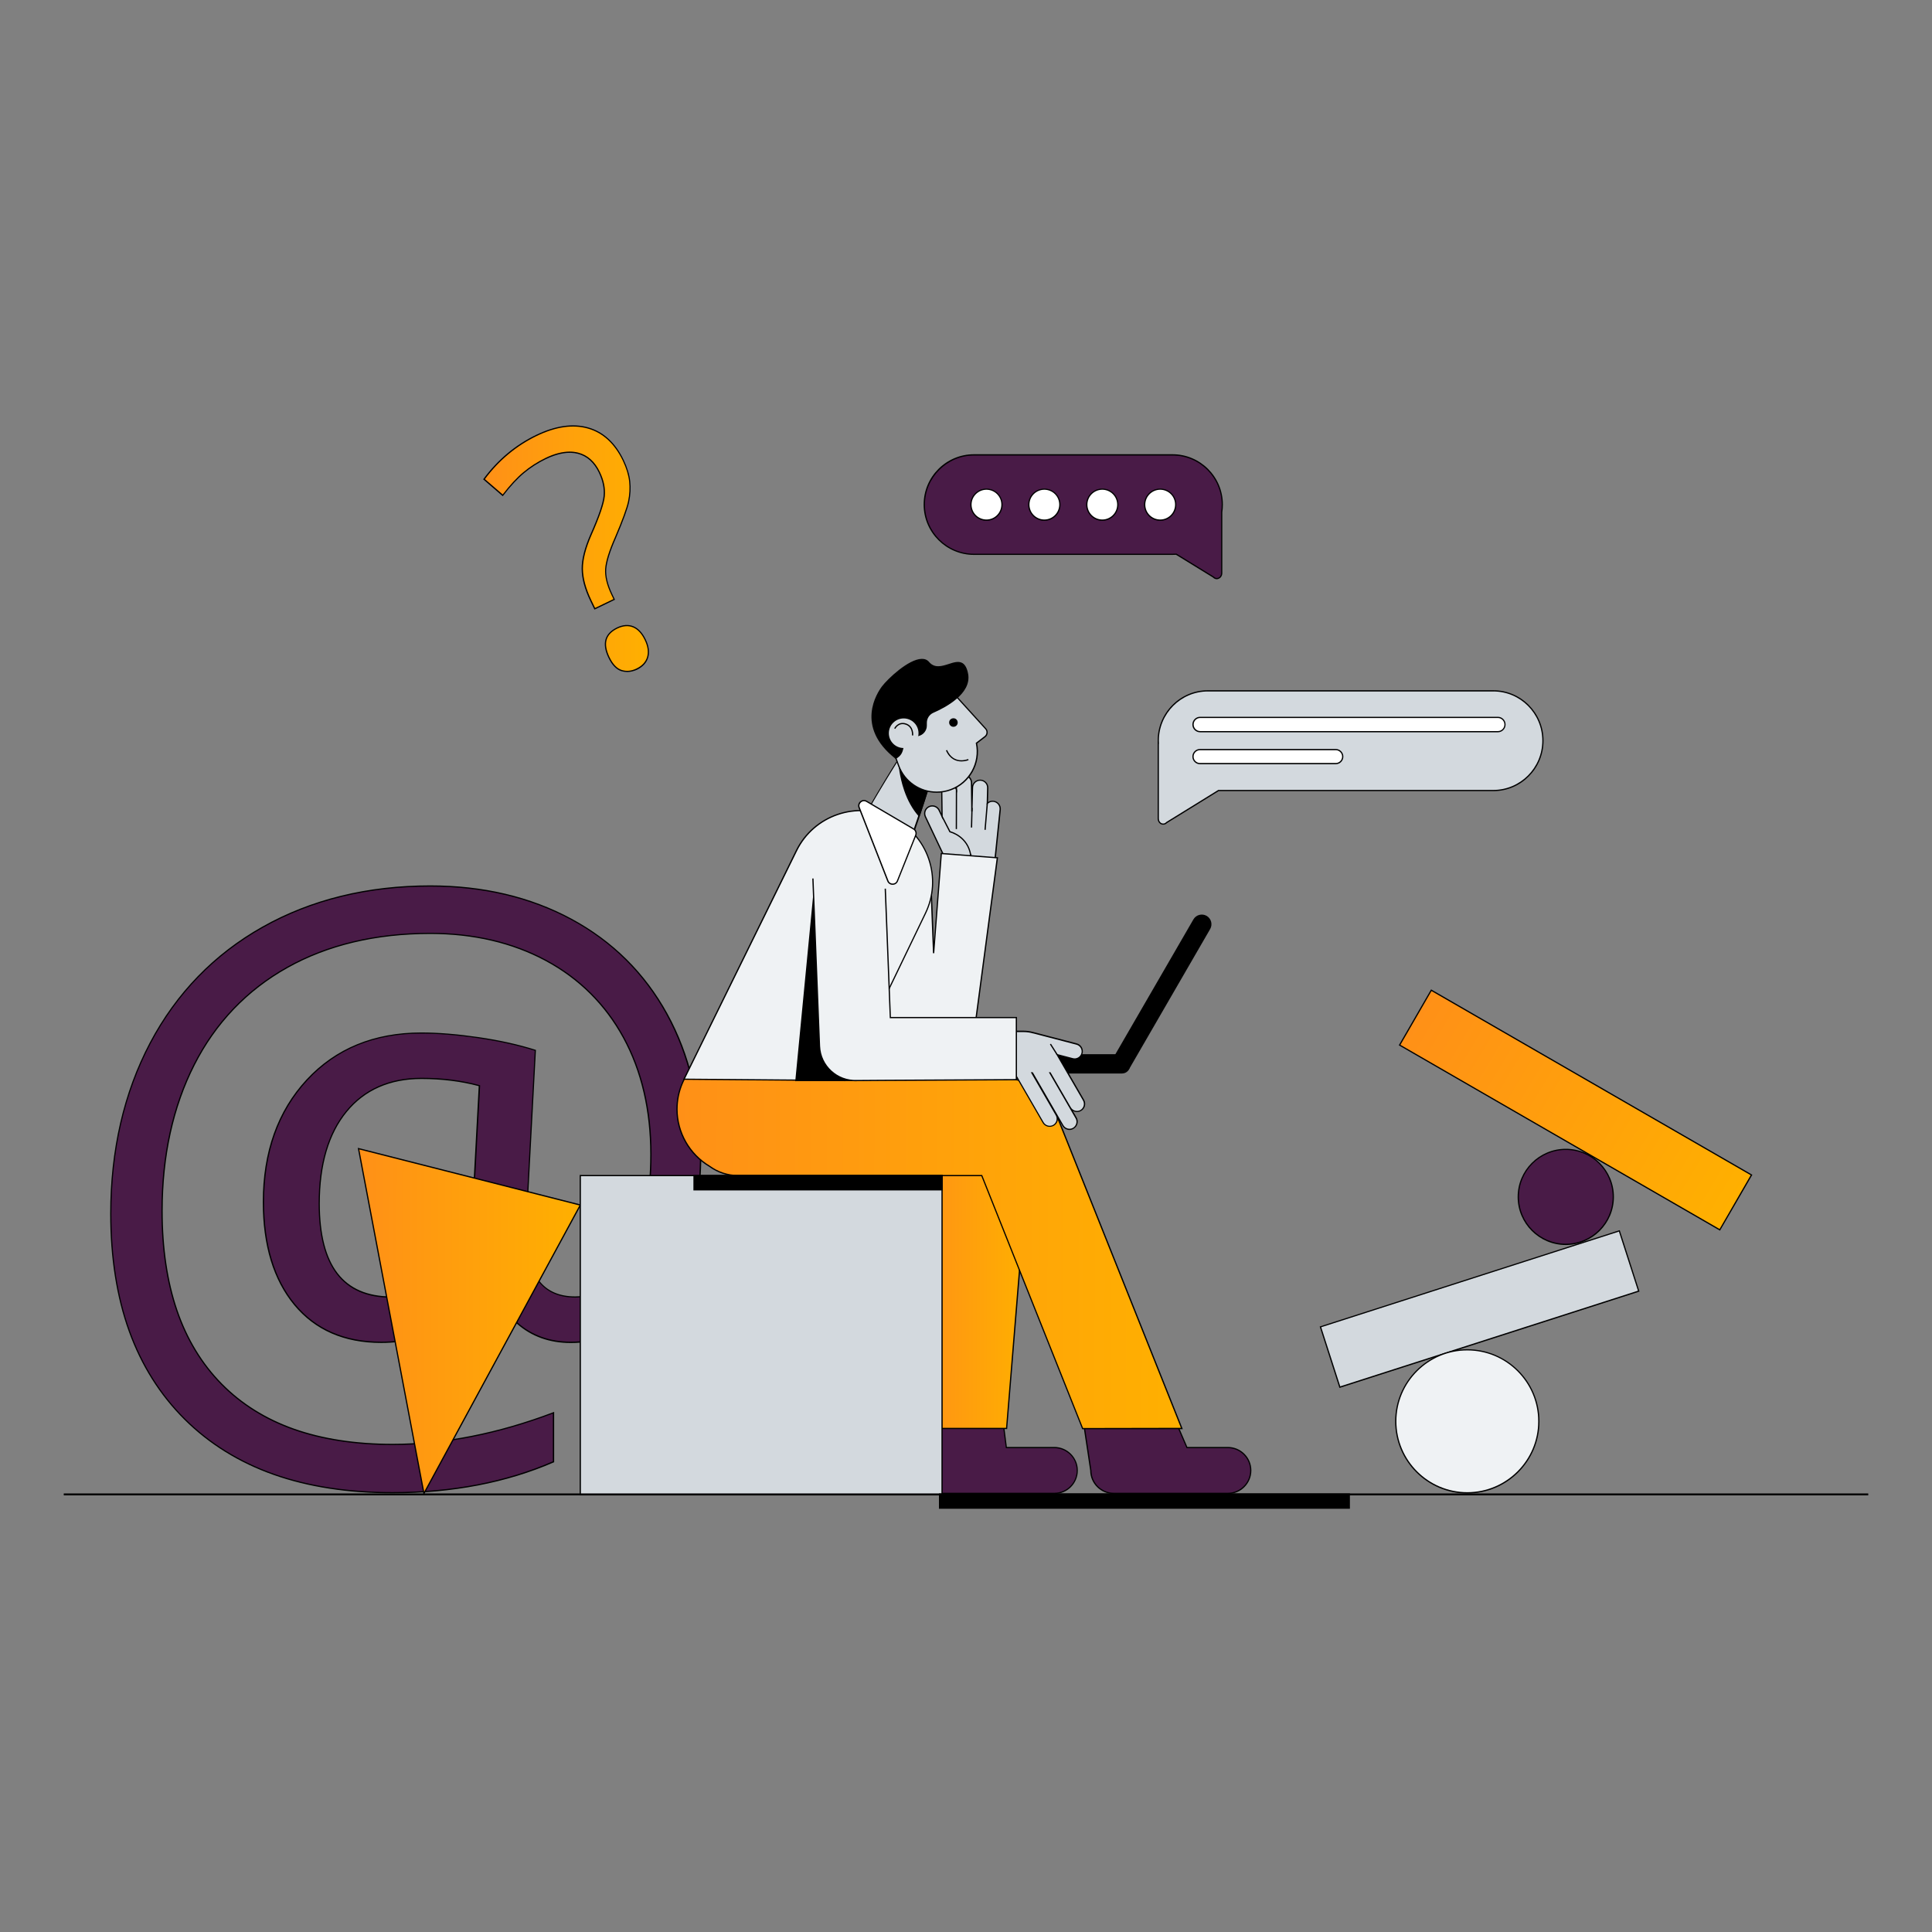 <svg width="420" height="420" viewBox="0 0 420 420" fill="none" xmlns="http://www.w3.org/2000/svg">
<rect x="0" y="0" width="420" height="420" fill="#808080" stroke="none"/>
<path fill-rule="evenodd" clip-rule="evenodd" d="M152.324 251.137C152.324 258.714 151.144 265.654 148.796 271.957C146.448 278.261 143.123 283.141 138.848 286.611C134.573 290.081 129.647 291.816 124.096 291.816C119.495 291.816 115.628 290.433 112.465 287.655C109.303 284.876 107.444 281.338 106.847 277.014H106.209C104.065 281.65 101.011 285.282 97.021 287.899C93.031 290.515 88.322 291.816 82.867 291.816C74.846 291.816 68.576 289.078 64.057 283.615C59.537 278.152 57.285 270.71 57.285 261.317C57.285 250.432 60.433 241.594 66.744 234.789C73.054 227.984 81.347 224.582 91.606 224.582C95.243 224.582 99.356 224.921 103.956 225.585C108.557 226.249 112.696 227.171 116.388 228.35L114.379 265.966V267.728C114.379 277.231 117.935 281.975 125.046 281.975C129.905 281.975 133.867 279.101 136.921 273.367C139.974 267.633 141.494 260.164 141.494 250.987C141.494 241.322 139.513 232.864 135.564 225.598C131.614 218.333 125.982 212.748 118.681 208.817C111.38 204.899 103.006 202.934 93.534 202.934C81.604 202.934 71.236 205.401 62.414 210.349C53.593 215.296 46.848 222.345 42.207 231.508C37.566 240.672 35.231 251.259 35.231 263.282C35.231 279.576 39.533 292.101 48.138 300.871C56.742 309.641 69.146 314.02 85.35 314.02C96.573 314.02 108.231 311.729 120.323 307.134V317.788C110.05 322.275 98.406 324.512 85.35 324.512C65.943 324.512 50.879 319.184 40.158 308.53C29.436 297.875 24.076 282.978 24.076 263.851C24.076 249.957 26.939 237.595 32.653 226.75C38.366 215.906 46.523 207.502 57.108 201.551C67.694 195.6 79.826 192.618 93.52 192.618C105.015 192.618 115.234 195.031 124.191 199.87C133.148 204.71 140.069 211.569 144.969 220.447C149.868 229.326 152.324 239.56 152.324 251.137ZM69.39 261.656C69.39 275.211 74.602 281.975 85.038 281.975C96.112 281.975 102.124 273.625 103.088 256.925L104.214 236.036C100.36 234.965 96.166 234.436 91.62 234.436C84.671 234.436 79.229 236.836 75.294 241.634C71.358 246.433 69.39 253.116 69.39 261.656Z" fill="#491B47"/>
<path fill-rule="evenodd" clip-rule="evenodd" d="M85.364 324.632C75.687 324.632 66.974 323.29 59.469 320.633C51.951 317.977 45.423 313.937 40.076 308.61C34.729 303.296 30.658 296.83 27.984 289.402C25.311 281.974 23.953 273.38 23.953 263.85C23.953 250.01 26.844 237.499 32.544 226.681C38.258 215.864 46.495 207.365 57.054 201.428C67.612 195.491 79.881 192.468 93.533 192.468C105.001 192.468 115.342 194.908 124.272 199.733C133.216 204.559 140.219 211.499 145.104 220.365C149.99 229.23 152.46 239.586 152.46 251.135C152.46 258.699 151.266 265.721 148.918 272.01C146.57 278.3 143.204 283.261 138.929 286.732C134.641 290.202 129.66 291.964 124.082 291.964C119.468 291.964 115.532 290.554 112.37 287.762C109.235 285.01 107.335 281.431 106.725 277.148H106.29C104.146 281.757 101.052 285.417 97.089 288.006C93.099 290.622 88.308 291.95 82.853 291.95C74.819 291.95 68.467 289.171 63.934 283.695C59.415 278.232 57.122 270.696 57.122 261.315C57.122 250.444 60.325 241.484 66.622 234.693C72.932 227.888 81.333 224.445 91.593 224.445C95.216 224.445 99.369 224.784 103.956 225.448C108.543 226.112 112.737 227.047 116.415 228.213L116.51 228.24L114.501 265.965V267.713C114.501 272.404 115.383 275.982 117.147 278.314C118.885 280.645 121.545 281.825 125.046 281.825C129.837 281.825 133.786 278.951 136.799 273.285C139.825 267.591 141.359 260.082 141.359 250.959C141.359 241.362 139.364 232.849 135.442 225.638C131.519 218.44 125.847 212.801 118.613 208.91C111.366 205.02 102.925 203.041 93.533 203.041C81.686 203.041 71.236 205.535 62.482 210.442C53.729 215.349 46.943 222.452 42.329 231.548C37.715 240.643 35.367 251.311 35.367 263.267C35.367 271.36 36.453 278.625 38.583 284.847C40.714 291.069 43.971 296.424 48.233 300.761C52.508 305.113 57.787 308.407 63.948 310.589C70.109 312.758 77.316 313.869 85.364 313.869C96.519 313.869 108.272 311.551 120.282 306.997L120.472 306.929V317.868L120.391 317.909C110.145 322.355 98.365 324.632 85.364 324.632ZM93.533 192.739C79.935 192.739 67.707 195.735 57.19 201.658C46.672 207.568 38.461 216.027 32.775 226.803C27.088 237.58 24.211 250.037 24.211 263.837C24.211 273.339 25.555 281.906 28.228 289.307C30.888 296.695 34.933 303.133 40.253 308.42C45.572 313.707 52.06 317.733 59.537 320.376C67.015 323.019 75.701 324.361 85.35 324.361C98.283 324.361 109.995 322.111 120.187 317.678V307.309C108.204 311.836 96.492 314.14 85.35 314.14C77.275 314.14 70.041 313.029 63.853 310.846C57.664 308.664 52.345 305.329 48.042 300.951C43.74 296.573 40.47 291.191 38.325 284.929C36.181 278.68 35.096 271.387 35.096 263.267C35.096 251.284 37.443 240.562 42.085 231.426C46.726 222.289 53.552 215.146 62.347 210.212C71.154 205.278 81.645 202.783 93.533 202.783C102.979 202.783 111.461 204.762 118.749 208.68C126.037 212.597 131.737 218.264 135.686 225.516C139.635 232.768 141.644 241.321 141.644 250.959C141.644 260.122 140.096 267.673 137.056 273.407C134.003 279.168 129.959 282.082 125.059 282.082C117.894 282.082 114.257 277.243 114.257 267.7V265.938L116.252 228.417C112.615 227.264 108.475 226.356 103.943 225.692C99.369 225.028 95.216 224.689 91.606 224.689C86.517 224.689 81.849 225.543 77.736 227.237C73.624 228.918 69.96 231.494 66.839 234.855C60.582 241.606 57.407 250.498 57.407 261.302C57.407 270.614 59.673 278.097 64.152 283.505C68.617 288.914 74.914 291.666 82.853 291.666C88.254 291.666 92.991 290.351 96.94 287.762C100.875 285.173 103.956 281.526 106.073 276.931L106.114 276.85H106.955L106.969 276.972C107.553 281.242 109.425 284.793 112.533 287.531C115.655 290.269 119.536 291.666 124.069 291.666C129.565 291.666 134.505 289.931 138.739 286.488C142.974 283.044 146.312 278.137 148.646 271.888C150.981 265.626 152.161 258.645 152.161 251.108C152.161 239.6 149.691 229.298 144.833 220.46C139.974 211.635 133.012 204.722 124.109 199.937C115.261 195.165 104.96 192.739 93.533 192.739ZM85.038 282.109C79.799 282.109 75.823 280.388 73.204 276.972C70.584 273.569 69.268 268.418 69.268 261.641C69.268 253.114 71.263 246.35 75.199 241.552C79.134 236.74 84.671 234.3 91.633 234.3C96.166 234.3 100.428 234.842 104.268 235.899L104.377 235.926V236.035L103.25 256.923C102.775 265.26 100.998 271.604 97.985 275.779C94.945 279.981 90.588 282.109 85.038 282.109ZM91.606 234.571C84.726 234.571 79.27 236.984 75.389 241.728C71.494 246.486 69.526 253.182 69.526 261.641C69.526 268.351 70.829 273.461 73.407 276.796C75.972 280.13 79.881 281.825 85.038 281.825C90.507 281.825 94.768 279.737 97.74 275.616C100.726 271.482 102.477 265.192 102.952 256.896L104.065 236.116C100.278 235.099 96.085 234.571 91.606 234.571Z" fill="black"/>
<path fill-rule="evenodd" clip-rule="evenodd" d="M129.3 132.347L128.451 130.573C127.225 128 126.605 125.698 126.591 123.667C126.578 121.622 127.211 119.171 128.465 116.287C130.23 112.319 131.187 109.516 131.362 107.864C131.524 106.212 131.174 104.492 130.311 102.691C129.233 100.457 127.696 99.062 125.675 98.547C123.653 98.019 121.308 98.412 118.612 99.712C116.887 100.552 115.297 101.567 113.855 102.759C112.413 103.964 110.89 105.603 109.286 107.715L105.229 104.181C108.315 100.01 112.116 96.828 116.618 94.661C120.796 92.643 124.529 92.102 127.845 93.049C131.147 93.997 133.707 96.34 135.5 100.105C136.268 101.703 136.726 103.219 136.888 104.641C137.05 106.063 136.969 107.525 136.659 109.015C136.349 110.505 135.392 113.118 133.802 116.869C132.494 119.821 131.793 122.096 131.686 123.694C131.578 125.292 132.023 127.134 133.02 129.219L133.546 130.302L129.3 132.347ZM132.373 142.896C130.944 139.903 131.537 137.777 134.166 136.518C135.432 135.908 136.592 135.814 137.656 136.247C138.708 136.68 139.584 137.628 140.284 139.077C140.958 140.485 141.134 141.745 140.81 142.869C140.487 143.993 139.691 144.846 138.451 145.455C137.319 146.01 136.214 146.119 135.136 145.78C134.044 145.442 133.128 144.48 132.373 142.896Z" fill="url(#paint0_linear_50_46414)"/>
<path fill-rule="evenodd" clip-rule="evenodd" d="M136.349 146.092C135.918 146.092 135.5 146.025 135.082 145.903C133.977 145.564 133.02 144.576 132.252 142.964C131.524 141.448 131.308 140.12 131.618 139.037C131.928 137.94 132.764 137.06 134.098 136.41C135.392 135.787 136.605 135.692 137.697 136.139C138.775 136.586 139.691 137.561 140.392 139.037C141.08 140.473 141.255 141.773 140.918 142.924C140.581 144.075 139.759 144.968 138.492 145.591C137.778 145.916 137.05 146.092 136.349 146.092ZM132.494 142.842C133.236 144.386 134.125 145.32 135.163 145.645C136.201 145.97 137.279 145.862 138.384 145.32C139.584 144.738 140.352 143.899 140.675 142.829C140.985 141.745 140.823 140.513 140.163 139.145C139.489 137.737 138.627 136.803 137.602 136.383C136.592 135.963 135.446 136.058 134.219 136.64C132.953 137.25 132.157 138.076 131.874 139.105C131.591 140.134 131.807 141.393 132.494 142.842ZM129.233 132.524L128.316 130.628C127.076 128.055 126.456 125.712 126.443 123.654C126.429 121.609 127.076 119.104 128.33 116.219C130.082 112.292 131.052 109.476 131.214 107.837C131.376 106.226 131.025 104.506 130.176 102.732C129.125 100.538 127.602 99.171 125.634 98.656C123.653 98.141 121.321 98.534 118.666 99.807C116.955 100.633 115.364 101.649 113.936 102.84C112.507 104.032 110.971 105.684 109.38 107.77L109.299 107.878L105.027 104.195L105.108 104.1C108.194 99.929 112.049 96.706 116.55 94.539C120.742 92.522 124.543 91.967 127.872 92.915C131.201 93.862 133.802 96.259 135.608 100.037C136.376 101.649 136.848 103.193 137.009 104.628C137.171 106.063 137.09 107.539 136.78 109.042C136.47 110.532 135.5 113.186 133.91 116.924C132.616 119.849 131.915 122.137 131.794 123.708C131.686 125.265 132.13 127.107 133.114 129.165L133.694 130.37L129.233 132.524ZM123.855 98.169C124.502 98.169 125.122 98.25 125.702 98.399C127.75 98.927 129.341 100.349 130.419 102.624C131.295 104.438 131.645 106.199 131.483 107.864C131.322 109.516 130.338 112.374 128.586 116.328C127.346 119.172 126.712 121.636 126.726 123.654C126.739 125.658 127.359 127.974 128.572 130.506L129.368 132.158L133.357 130.235L132.899 129.274C131.888 127.175 131.443 125.292 131.551 123.681C131.659 122.083 132.373 119.767 133.68 116.802C135.271 113.078 136.228 110.451 136.538 108.975C136.848 107.512 136.915 106.05 136.767 104.641C136.605 103.233 136.147 101.73 135.392 100.146C133.613 96.449 131.066 94.093 127.818 93.172C124.556 92.237 120.809 92.779 116.685 94.77C112.264 96.909 108.464 100.064 105.418 104.154L109.286 107.485C110.863 105.44 112.372 103.802 113.801 102.624C115.243 101.419 116.86 100.389 118.585 99.55C120.486 98.629 122.265 98.169 123.855 98.169Z" fill="black"/>
<path fill-rule="evenodd" clip-rule="evenodd" d="M77.933 249.711L126.16 261.97L92.152 324.671L77.933 249.711Z" fill="url(#paint1_linear_50_46414)"/>
<path fill-rule="evenodd" clip-rule="evenodd" d="M92.097 325.066L92.029 324.685L77.768 249.521L126.365 261.875L92.097 325.066ZM78.111 249.889L92.22 324.263L125.955 262.053L78.111 249.889Z" fill="black"/>
<path fill-rule="evenodd" clip-rule="evenodd" d="M311.138 215.251L380.74 255.418L373.852 267.341L304.25 227.174L311.138 215.251Z" fill="url(#paint2_linear_50_46414)"/>
<path fill-rule="evenodd" clip-rule="evenodd" d="M373.916 267.538L373.794 267.471L304.079 227.236L311.102 215.08L311.224 215.148L380.953 255.383L373.916 267.538ZM304.445 227.141L373.821 267.172L380.573 255.477L311.197 215.446L304.445 227.141Z" fill="black"/>
<path fill-rule="evenodd" clip-rule="evenodd" d="M287.043 288.434L352.005 267.563L356.22 280.67L291.258 301.541L287.043 288.434Z" fill="#D3D9DE"/>
<path fill-rule="evenodd" clip-rule="evenodd" d="M291.185 301.73L286.887 288.368L287.023 288.327L352.115 267.417L356.413 280.779L356.277 280.82L291.185 301.73ZM287.226 288.53L291.361 301.377L356.074 280.589L351.939 267.742L287.226 288.53Z" fill="black"/>
<ellipse cx="340.387" cy="260.194" rx="10.331" ry="10.326" fill="#491B47"/>
<path fill-rule="evenodd" clip-rule="evenodd" d="M340.387 270.656C334.611 270.656 329.92 265.967 329.92 260.194C329.92 254.421 334.611 249.732 340.387 249.732C346.163 249.732 350.854 254.421 350.854 260.194C350.854 265.967 346.163 270.656 340.387 270.656ZM340.387 249.99C334.761 249.99 330.191 254.557 330.191 260.181C330.191 265.805 334.761 270.372 340.387 270.372C346.014 270.372 350.583 265.805 350.583 260.181C350.583 254.557 346.014 249.99 340.387 249.99Z" fill="black"/>
<ellipse cx="318.979" cy="308.979" rx="15.551" ry="15.544" fill="#EFF2F4"/>
<path fill-rule="evenodd" clip-rule="evenodd" d="M318.979 324.673C310.329 324.673 303.292 317.64 303.292 308.994C303.292 300.348 310.329 293.314 318.979 293.314C327.629 293.314 334.666 300.348 334.666 308.994C334.666 317.64 327.629 324.673 318.979 324.673ZM318.979 293.572C310.478 293.572 303.564 300.483 303.564 308.98C303.564 317.477 310.478 324.388 318.979 324.388C327.48 324.388 334.394 317.477 334.394 308.98C334.394 300.483 327.48 293.572 318.979 293.572Z" fill="black"/>
<path fill-rule="evenodd" clip-rule="evenodd" d="M265.724 109.702C265.724 103.753 260.859 98.891 254.906 98.891H211.755C205.802 98.891 200.937 103.753 200.937 109.702C200.937 115.651 205.802 120.513 211.755 120.513H254.906C255.178 120.513 255.436 120.5 255.694 120.486L263.767 125.444C264.433 126.191 265.588 125.661 265.588 124.602V111.359C265.67 110.816 265.724 110.259 265.724 109.702Z" fill="#491B47"/>
<path fill-rule="evenodd" clip-rule="evenodd" d="M264.515 125.919C264.202 125.919 263.903 125.783 263.672 125.539L255.653 120.608C255.368 120.622 255.123 120.636 254.892 120.636H211.741C205.707 120.636 200.787 115.732 200.787 109.688C200.787 103.644 205.694 98.741 211.741 98.741H254.892C260.927 98.741 265.846 103.644 265.846 109.688C265.846 110.245 265.806 110.802 265.724 111.345V124.574C265.724 125.145 265.412 125.647 264.909 125.837C264.786 125.892 264.65 125.919 264.515 125.919ZM255.735 120.337L255.776 120.364L263.862 125.335L263.876 125.348C264.134 125.634 264.487 125.729 264.827 125.593C265.221 125.443 265.466 125.05 265.466 124.588V111.345V111.332C265.547 110.802 265.588 110.245 265.588 109.702C265.588 103.821 260.804 99.026 254.906 99.026H211.755C205.87 99.026 201.073 103.807 201.073 109.702C201.073 115.596 205.857 120.377 211.755 120.377H254.906C255.137 120.377 255.395 120.364 255.694 120.35L255.735 120.337Z" fill="black"/>
<ellipse cx="214.446" cy="109.701" rx="3.371" ry="3.368" fill="white"/>
<path fill-rule="evenodd" clip-rule="evenodd" d="M214.446 113.219C212.503 113.219 210.94 111.644 210.94 109.715C210.94 107.773 212.516 106.211 214.446 106.211C216.376 106.211 217.952 107.786 217.952 109.715C217.966 111.644 216.389 113.219 214.446 113.219ZM214.446 106.469C212.666 106.469 211.211 107.922 211.211 109.701C211.211 111.494 212.666 112.934 214.446 112.934C216.24 112.934 217.681 111.481 217.681 109.701C217.694 107.922 216.24 106.469 214.446 106.469Z" fill="black"/>
<ellipse cx="227.031" cy="109.701" rx="3.371" ry="3.368" fill="white"/>
<path fill-rule="evenodd" clip-rule="evenodd" d="M227.031 113.219C225.088 113.219 223.525 111.644 223.525 109.715C223.525 107.773 225.101 106.211 227.031 106.211C228.961 106.211 230.538 107.786 230.538 109.715C230.551 111.644 228.975 113.219 227.031 113.219ZM227.031 106.469C225.237 106.469 223.796 107.922 223.796 109.701C223.796 111.494 225.251 112.934 227.031 112.934C228.811 112.934 230.266 111.481 230.266 109.701C230.279 107.922 228.825 106.469 227.031 106.469Z" fill="black"/>
<ellipse cx="239.63" cy="109.701" rx="3.371" ry="3.368" fill="white"/>
<path fill-rule="evenodd" clip-rule="evenodd" d="M239.63 113.219C237.686 113.219 236.123 111.644 236.123 109.715C236.123 107.773 237.7 106.211 239.63 106.211C241.56 106.211 243.136 107.786 243.136 109.715C243.136 111.644 241.56 113.219 239.63 113.219ZM239.63 106.469C237.836 106.469 236.395 107.922 236.395 109.701C236.395 111.494 237.849 112.934 239.63 112.934C241.41 112.934 242.864 111.481 242.864 109.701C242.864 107.922 241.41 106.469 239.63 106.469Z" fill="black"/>
<ellipse cx="252.215" cy="109.701" rx="3.371" ry="3.368" fill="white"/>
<path fill-rule="evenodd" clip-rule="evenodd" d="M252.215 113.219C250.271 113.219 248.708 111.644 248.708 109.715C248.708 107.773 250.285 106.211 252.215 106.211C254.158 106.211 255.721 107.786 255.721 109.715C255.735 111.644 254.158 113.219 252.215 113.219ZM252.215 106.469C250.434 106.469 248.98 107.922 248.98 109.701C248.98 111.494 250.434 112.934 252.215 112.934C254.009 112.934 255.449 111.481 255.449 109.701C255.463 107.922 254.009 106.469 252.215 106.469Z" fill="black"/>
<path fill-rule="evenodd" clip-rule="evenodd" d="M324.633 150.186H262.581C256.647 150.186 251.797 155.058 251.797 161.02C251.797 161.156 251.797 161.292 251.81 161.442L251.797 161.428V177.966C251.797 179.027 252.948 179.572 253.612 178.81L264.885 171.854H324.633C330.567 171.854 335.418 166.982 335.418 161.02C335.418 155.058 330.567 150.186 324.633 150.186Z" fill="#D3D9DE"/>
<path fill-rule="evenodd" clip-rule="evenodd" d="M252.867 179.285C252.732 179.285 252.61 179.258 252.474 179.217C251.987 179.027 251.661 178.537 251.661 177.952V161.155C251.661 161.115 251.661 161.06 251.661 161.019C251.661 154.976 256.552 150.049 262.581 150.049H324.633C330.648 150.049 335.553 154.962 335.553 161.019C335.553 167.076 330.662 171.99 324.633 171.99H264.925L253.707 178.918C253.477 179.163 253.179 179.285 252.867 179.285ZM251.932 161.7V177.965C251.932 178.428 252.176 178.823 252.569 178.973C252.908 179.095 253.26 179.013 253.517 178.728L253.545 178.7L264.844 171.718H324.633C330.499 171.718 335.282 166.927 335.282 161.02C335.282 155.112 330.513 150.321 324.633 150.321H262.581C256.715 150.321 251.932 155.112 251.932 161.02C251.932 161.156 251.932 161.292 251.946 161.428L251.959 161.714L251.932 161.7Z" fill="black"/>
<path fill-rule="evenodd" clip-rule="evenodd" d="M325.622 159.059H260.888C260.034 159.059 259.343 158.365 259.343 157.508C259.343 156.65 260.034 155.956 260.888 155.956H325.622C326.476 155.956 327.166 156.65 327.166 157.508C327.18 158.365 326.476 159.059 325.622 159.059Z" fill="white"/>
<path fill-rule="evenodd" clip-rule="evenodd" d="M325.622 159.196H260.888C259.953 159.196 259.208 158.434 259.208 157.508C259.208 156.583 259.966 155.82 260.888 155.82H325.622C326.557 155.82 327.302 156.583 327.302 157.508C327.302 158.434 326.557 159.196 325.622 159.196ZM260.901 156.093C260.115 156.093 259.492 156.732 259.492 157.508C259.492 158.284 260.129 158.924 260.901 158.924H325.635C326.421 158.924 327.045 158.284 327.045 157.508C327.045 156.732 326.408 156.093 325.635 156.093H260.901Z" fill="black"/>
<path fill-rule="evenodd" clip-rule="evenodd" d="M290.383 166.001H260.861C260.021 166.001 259.343 165.32 259.343 164.477C259.343 163.633 260.021 162.952 260.861 162.952H290.383C291.223 162.952 291.9 163.633 291.9 164.477C291.9 165.307 291.223 166.001 290.383 166.001Z" fill="white"/>
<path fill-rule="evenodd" clip-rule="evenodd" d="M290.383 166.138H260.861C259.953 166.138 259.208 165.389 259.208 164.477C259.208 163.565 259.953 162.816 260.861 162.816H290.383C291.29 162.816 292.036 163.565 292.036 164.477C292.036 165.389 291.304 166.138 290.383 166.138ZM260.861 163.089C260.102 163.089 259.479 163.715 259.479 164.477C259.479 165.239 260.102 165.865 260.861 165.865H290.383C291.141 165.865 291.765 165.239 291.765 164.477C291.765 163.715 291.141 163.089 290.383 163.089H260.861Z" fill="black"/>
<path fill-rule="evenodd" clip-rule="evenodd" d="M229.197 314.681H218.772L217.792 307.054L198.794 309.673L199.407 319.649C199.407 322.391 201.652 324.63 204.401 324.63H229.197C231.946 324.63 234.191 322.391 234.191 319.649V319.649C234.191 316.921 231.946 314.681 229.197 314.681Z" fill="#491B47"/>
<path fill-rule="evenodd" clip-rule="evenodd" d="M229.196 324.78H204.401C201.57 324.78 199.27 322.487 199.27 319.663L198.644 309.565L217.901 306.905L218.881 314.547H229.183C232.014 314.547 234.313 316.84 234.313 319.663C234.313 322.487 232.027 324.78 229.196 324.78ZM198.944 309.796L199.556 319.65C199.556 322.324 201.734 324.509 204.415 324.509H229.21C231.891 324.509 234.068 322.337 234.068 319.663C234.068 316.99 231.891 314.818 229.21 314.818H218.663L217.683 307.217L198.944 309.796Z" fill="black"/>
<path fill-rule="evenodd" clip-rule="evenodd" d="M218.813 310.529H198.808L203.53 252.275C203.979 246.792 208.797 242.707 214.308 243.155V243.155C219.806 243.603 223.903 248.407 223.454 253.904L218.813 310.529Z" fill="url(#paint3_linear_50_46414)"/>
<path fill-rule="evenodd" clip-rule="evenodd" d="M218.949 310.664H198.658L198.672 310.515L203.394 252.261C203.843 246.71 208.742 242.557 214.322 243.018C217.017 243.236 219.466 244.498 221.222 246.547C222.977 248.61 223.821 251.216 223.603 253.904L218.949 310.664ZM198.957 310.393H218.704L223.317 253.89C223.535 251.271 222.705 248.732 221.004 246.724C219.303 244.715 216.921 243.507 214.295 243.29C208.878 242.856 204.115 246.887 203.666 252.288L198.957 310.393Z" fill="black"/>
<path fill-rule="evenodd" clip-rule="evenodd" d="M266.92 314.681H258.034L254.74 307.054L235.634 309.673L237.131 319.649C237.131 322.391 239.376 324.63 242.125 324.63H266.92C269.669 324.63 271.915 322.391 271.915 319.649V319.649C271.915 316.921 269.669 314.681 266.92 314.681Z" fill="#491B47"/>
<path fill-rule="evenodd" clip-rule="evenodd" d="M266.921 324.78H242.125C239.294 324.78 236.995 322.487 236.995 319.677L235.47 309.565L254.822 306.905L258.116 314.547H266.907C269.738 314.547 272.038 316.84 272.038 319.663C272.038 322.487 269.751 324.78 266.921 324.78ZM235.783 309.796L237.267 319.663C237.267 322.337 239.444 324.509 242.125 324.509H266.921C269.602 324.509 271.779 322.337 271.779 319.663C271.779 316.99 269.602 314.818 266.921 314.818H257.952L254.659 307.204L235.783 309.796Z" fill="black"/>
<path fill-rule="evenodd" clip-rule="evenodd" d="M256.918 310.528L229.564 242.055C229.482 241.851 229.387 241.648 229.292 241.444C227.808 237.454 223.957 234.617 219.453 234.617H174.53C172.148 229.934 167.262 226.718 161.628 226.718C153.64 226.718 147.176 233.178 147.176 241.132C147.176 246.398 150.006 251.013 154.239 253.524C155.981 254.799 158.117 255.546 160.444 255.546H213.437L235.375 310.555L256.918 310.528Z" fill="url(#paint4_linear_50_46414)"/>
<path fill-rule="evenodd" clip-rule="evenodd" d="M235.28 310.705L235.239 310.623L213.342 255.695H160.444C158.158 255.695 155.994 254.989 154.157 253.646C149.761 251.04 147.039 246.249 147.039 241.145C147.039 233.124 153.585 226.596 161.628 226.596C167.126 226.596 172.093 229.622 174.611 234.495H219.453C223.875 234.495 227.89 237.277 229.428 241.417C229.537 241.648 229.618 241.838 229.7 242.028L257.136 310.691L235.28 310.705ZM161.628 226.854C153.735 226.854 147.312 233.26 147.312 241.132C147.312 246.14 149.993 250.836 154.307 253.415C156.103 254.732 158.226 255.424 160.444 255.424H213.519L213.546 255.505L235.443 310.434L256.714 310.393L229.428 242.109C229.36 241.919 229.265 241.729 229.156 241.499C227.645 237.454 223.739 234.753 219.439 234.753H174.448L174.407 234.685C171.944 229.853 167.045 226.854 161.628 226.854Z" fill="black"/>
<path fill-rule="evenodd" clip-rule="evenodd" d="M202.441 229.31H243.908C244.806 229.31 245.541 230.042 245.541 230.938V231.603C245.541 232.499 244.806 233.232 243.908 233.232H202.441C201.543 233.232 200.808 232.499 200.808 231.603V230.938C200.808 230.042 201.543 229.31 202.441 229.31Z" fill="black"/>
<path fill-rule="evenodd" clip-rule="evenodd" d="M243.908 233.369H202.441C201.462 233.369 200.672 232.582 200.672 231.604V230.939C200.672 229.962 201.462 229.175 202.441 229.175H243.908C244.888 229.175 245.677 229.962 245.677 230.939V231.604C245.677 232.582 244.888 233.369 243.908 233.369ZM202.441 229.446C201.611 229.446 200.944 230.111 200.944 230.939V231.604C200.944 232.432 201.611 233.097 202.441 233.097H243.908C244.738 233.097 245.405 232.432 245.405 231.604V230.939C245.405 230.111 244.738 229.446 243.908 229.446H202.441Z" fill="black"/>
<path fill-rule="evenodd" clip-rule="evenodd" d="M242.125 230.057L259.558 199.939C260.102 199.003 261.314 198.677 262.239 199.22V199.22C263.178 199.763 263.505 200.971 262.96 201.894L245.527 232.011C244.983 232.948 243.772 233.274 242.846 232.731V232.731C241.921 232.201 241.594 230.993 242.125 230.057Z" fill="black"/>
<path fill-rule="evenodd" clip-rule="evenodd" d="M243.826 233.137C243.472 233.137 243.105 233.042 242.778 232.852C242.288 232.567 241.948 232.119 241.798 231.576C241.649 231.034 241.73 230.464 242.003 229.988L242.125 230.056L242.003 229.988L259.436 199.871C260.021 198.867 261.3 198.527 262.307 199.097C263.314 199.681 263.654 200.957 263.083 201.961L245.65 232.079C245.269 232.757 244.561 233.137 243.826 233.137ZM261.273 199.097C260.633 199.097 260.021 199.423 259.681 200.007L242.248 230.124C242.003 230.545 241.935 231.034 242.071 231.509C242.193 231.984 242.506 232.377 242.928 232.622C243.799 233.124 244.928 232.825 245.432 231.956L262.865 201.839C263.369 200.97 263.069 199.844 262.198 199.342C261.899 199.165 261.586 199.097 261.273 199.097Z" fill="black"/>
<path fill-rule="evenodd" clip-rule="evenodd" d="M215.955 174.178C215.452 174.124 214.962 174.314 214.635 174.64L214.717 171.288C214.744 170.378 214.023 169.618 213.111 169.605V169.605C212.199 169.577 211.437 170.297 211.423 171.206L211.287 176.404L211.206 170.147C211.192 169.238 210.443 168.505 209.532 168.519V168.519C208.62 168.532 207.885 169.279 207.899 170.188L207.912 171.627C207.667 171.003 207.055 170.568 206.361 170.582C205.449 170.595 204.714 171.342 204.728 172.251L204.796 177.504L204.156 176.147C203.761 175.319 202.782 174.966 201.965 175.359V175.359C201.135 175.753 200.781 176.73 201.176 177.544L204.905 185.43L204.932 187.018C204.945 187.873 205.599 188.565 206.429 188.633L207.504 190.9C207.899 191.728 208.878 192.081 209.695 191.687V191.687C210.525 191.293 210.879 190.316 210.484 189.502L209.028 186.421C209.246 186.53 209.504 186.584 209.763 186.584V186.584C210.28 186.584 210.729 186.34 211.029 185.959V185.973C211.001 186.882 211.723 187.642 212.634 187.656V187.656C212.73 187.656 212.811 187.656 212.907 187.642L212.621 190.343C212.526 191.253 213.192 192.054 214.091 192.149V192.149C215.002 192.244 215.805 191.579 215.901 190.683L217.425 175.97C217.52 175.088 216.867 174.274 215.955 174.178Z" fill="#D3D9DE"/>
<path fill-rule="evenodd" clip-rule="evenodd" d="M214.281 192.311C214.213 192.311 214.159 192.311 214.091 192.298C213.614 192.243 213.192 192.013 212.893 191.646C212.594 191.28 212.458 190.818 212.498 190.343L212.757 187.805C212.716 187.805 212.675 187.805 212.635 187.805C211.75 187.778 211.042 187.127 210.906 186.285C210.593 186.556 210.185 186.719 209.763 186.719C209.6 186.719 209.436 186.706 209.287 186.665L210.607 189.447C211.029 190.33 210.648 191.402 209.749 191.823C209.314 192.026 208.838 192.053 208.389 191.89C207.939 191.728 207.586 191.402 207.381 190.968L206.334 188.769C205.463 188.647 204.809 187.914 204.796 187.031L204.769 185.471L201.053 177.612C200.631 176.73 201.012 175.658 201.911 175.237C202.809 174.816 203.87 175.196 204.292 176.092L204.66 176.879L204.605 172.251C204.605 171.776 204.782 171.328 205.109 170.989C205.435 170.649 205.884 170.459 206.361 170.446C206.919 170.446 207.436 170.69 207.776 171.111L207.763 170.188C207.749 169.211 208.538 168.396 209.532 168.383C209.545 168.383 209.545 168.383 209.559 168.383C210.539 168.383 211.328 169.17 211.342 170.147L211.355 170.785C211.437 170.473 211.614 170.188 211.845 169.971C212.185 169.645 212.648 169.469 213.124 169.482C214.104 169.509 214.894 170.324 214.866 171.314L214.785 174.368C215.139 174.124 215.56 174.015 215.982 174.07C216.459 174.124 216.88 174.355 217.18 174.721C217.479 175.088 217.615 175.549 217.575 176.024L216.05 190.737C215.996 191.212 215.765 191.633 215.397 191.931C215.084 192.175 214.689 192.311 214.281 192.311ZM213.056 187.493L212.757 190.37C212.716 190.778 212.839 191.171 213.084 191.483C213.342 191.796 213.696 191.986 214.104 192.04C214.513 192.081 214.907 191.958 215.22 191.714C215.533 191.456 215.724 191.103 215.765 190.696L217.289 175.984C217.33 175.576 217.207 175.183 216.962 174.871C216.704 174.558 216.35 174.368 215.941 174.314V174.314C215.492 174.273 215.043 174.423 214.73 174.735L214.485 174.966L214.581 171.274C214.608 170.446 213.941 169.74 213.111 169.727C212.703 169.713 212.322 169.862 212.022 170.147C211.723 170.419 211.559 170.799 211.546 171.206L211.41 176.404H211.138L211.056 170.147C211.042 169.319 210.362 168.654 209.545 168.654H209.532C208.702 168.668 208.021 169.347 208.035 170.188L208.062 172.36L207.79 171.667C207.558 171.097 207 170.704 206.374 170.704H206.361C205.953 170.704 205.571 170.867 205.299 171.165C205.027 171.464 204.864 171.83 204.864 172.237L204.945 178.114L204.034 176.201C203.68 175.441 202.768 175.128 202.02 175.481C201.257 175.834 200.944 176.744 201.298 177.49L205.041 185.403L205.068 187.032C205.082 187.805 205.667 188.443 206.442 188.511L206.524 188.525L207.626 190.873C207.803 191.239 208.103 191.511 208.484 191.646C208.865 191.782 209.273 191.768 209.641 191.592C210.403 191.239 210.716 190.33 210.362 189.583L208.742 186.149L209.083 186.312C209.3 186.421 209.518 186.462 209.763 186.462C210.212 186.462 210.648 186.244 210.933 185.891L211.192 185.579L211.178 186C211.151 186.828 211.818 187.534 212.648 187.547C212.716 187.547 212.798 187.547 212.893 187.534L213.056 187.493Z" fill="black"/>
<path fill-rule="evenodd" clip-rule="evenodd" d="M207.768 180.235L207.791 171.602L208.063 171.603L208.04 180.235L207.768 180.235Z" fill="black"/>
<path fill-rule="evenodd" clip-rule="evenodd" d="M211.063 179.895L211.174 175.621L211.446 175.628L211.335 179.902L211.063 179.895Z" fill="black"/>
<path fill-rule="evenodd" clip-rule="evenodd" d="M214.012 180.388L214.497 174.626L214.769 174.649L214.283 180.411L214.012 180.388Z" fill="black"/>
<path fill-rule="evenodd" clip-rule="evenodd" d="M210.906 185.986C210.28 181.86 206.524 180.964 206.483 180.951L206.415 180.937L206.388 180.883L204.673 177.544L204.918 177.422L206.606 180.706C207.123 180.842 210.552 181.942 211.165 185.945L210.906 185.986Z" fill="black"/>
<path fill-rule="evenodd" clip-rule="evenodd" d="M204.632 185.539L202.959 207.214L202.264 189.488C202.128 185.851 199.026 182.987 195.378 183.136V183.136C191.731 183.272 188.86 186.367 189.009 190.004L190.493 227.844C190.629 231.482 193.732 234.346 197.379 234.196V234.196C203.898 234.861 210.28 233.531 211.314 227.912L216.826 186.462L204.632 185.539Z" fill="#EFF2F4"/>
<path fill-rule="evenodd" clip-rule="evenodd" d="M200.386 234.508C199.434 234.508 198.427 234.454 197.379 234.345C193.65 234.481 190.506 231.576 190.357 227.857L188.873 190.017C188.724 186.298 191.65 183.149 195.378 183C197.175 182.932 198.903 183.57 200.237 184.792C201.57 186.027 202.346 187.683 202.414 189.488L203.013 204.879L204.51 185.402L216.976 186.352L216.962 186.488L211.451 227.939C210.661 232.187 206.687 234.508 200.386 234.508ZM197.379 234.073V234.073C201.121 234.453 209.94 234.616 211.178 227.898L216.663 186.597L204.755 185.687L203.095 207.227H202.822L202.128 189.501C202.06 187.777 201.325 186.176 200.046 184.995C198.767 183.814 197.107 183.203 195.378 183.271C191.799 183.407 188.996 186.434 189.132 190.003L190.615 227.844C190.765 231.413 193.786 234.209 197.379 234.073V234.073Z" fill="black"/>
<path fill-rule="evenodd" clip-rule="evenodd" d="M198.658 167.474L190.683 184.887Z" fill="#D3D9DE"/>
<path fill-rule="evenodd" clip-rule="evenodd" d="M190.579 184.826L198.542 167.399L198.79 167.512L190.827 184.939L190.579 184.826Z" fill="black"/>
<path fill-rule="evenodd" clip-rule="evenodd" d="M189.554 188.728C192.207 189.719 194.888 189.068 195.977 187.303C196.399 186.625 196.726 185.892 197.039 185.159C197.338 184.426 197.597 183.666 197.869 182.906L198.658 180.639L198.808 180.191L199.434 178.359C199.543 178.033 199.665 177.694 199.774 177.355C199.924 176.934 200.06 176.499 200.209 176.079C200.468 175.319 200.713 174.559 200.972 173.785C201.23 173.025 201.462 172.251 201.706 171.491C201.775 171.288 201.843 171.084 201.897 170.88C202.074 170.324 202.251 169.754 202.414 169.197C202.509 168.899 202.537 168.573 202.509 168.261C202.401 166.849 201.176 165.411 199.42 164.773C197.542 164.094 195.678 164.556 194.888 165.777C194.453 166.456 194.031 167.148 193.609 167.827C193.187 168.519 192.765 169.197 192.357 169.89C191.949 170.582 191.527 171.26 191.119 171.953C190.71 172.645 190.302 173.337 189.894 174.029L188.683 176.106L187.485 178.196C187.09 178.902 186.682 179.58 186.315 180.3C185.961 181.019 185.621 181.738 185.389 182.512C184.682 184.819 186.532 187.602 189.554 188.728Z" fill="#D3D9DE"/>
<path fill-rule="evenodd" clip-rule="evenodd" d="M192.031 189.312C191.214 189.312 190.357 189.163 189.499 188.85V188.85C186.424 187.71 184.532 184.833 185.281 182.444C185.525 181.657 185.879 180.911 186.22 180.218C186.492 179.675 186.805 179.133 187.104 178.603C187.199 178.44 187.295 178.277 187.39 178.101L188.587 176.011L189.799 173.934C190.071 173.459 190.37 172.971 190.642 172.496C190.765 172.278 190.887 172.075 191.023 171.858C191.377 171.26 191.731 170.663 192.085 170.08L192.262 169.781C192.589 169.238 192.915 168.695 193.242 168.179L193.514 167.732C193.922 167.067 194.344 166.374 194.793 165.682C195.623 164.379 197.597 163.931 199.488 164.623C201.271 165.275 202.55 166.714 202.673 168.234C202.7 168.573 202.673 168.912 202.577 169.225C202.401 169.808 202.224 170.405 202.06 170.908L201.87 171.532C201.802 171.749 201.734 171.98 201.652 172.197C201.489 172.726 201.312 173.283 201.135 173.826V173.839C200.89 174.586 200.645 175.359 200.386 176.119C200.318 176.337 200.237 176.567 200.169 176.784L199.965 177.395C199.856 177.735 199.733 178.06 199.624 178.4L198.835 180.68L198.046 182.946C197.991 183.109 197.937 183.272 197.882 183.421C197.678 184.005 197.461 184.616 197.216 185.199C196.862 186.027 196.549 186.706 196.14 187.371C195.31 188.633 193.772 189.312 192.031 189.312ZM189.595 188.593C192.153 189.543 194.78 188.959 195.855 187.222C196.249 186.584 196.562 185.905 196.903 185.091C197.148 184.521 197.352 183.91 197.556 183.327C197.61 183.164 197.665 183.001 197.719 182.838L198.672 180.123L199.298 178.291C199.407 177.965 199.529 177.626 199.638 177.287L199.842 176.676C199.91 176.459 199.992 176.228 200.06 176.011C200.318 175.251 200.563 174.491 200.808 173.744V173.731C200.985 173.188 201.162 172.645 201.325 172.102C201.393 171.871 201.462 171.654 201.543 171.423L201.734 170.799C201.897 170.297 202.074 169.7 202.251 169.116C202.333 168.831 202.36 168.533 202.346 168.22C202.237 166.836 200.999 165.438 199.339 164.841C197.569 164.203 195.732 164.596 194.97 165.791C194.535 166.483 194.099 167.175 193.691 167.84L193.419 168.288C193.092 168.818 192.765 169.36 192.439 169.89L192.262 170.188C191.908 170.772 191.554 171.369 191.2 171.953C191.078 172.17 190.955 172.374 190.819 172.591C190.547 173.066 190.248 173.541 189.976 174.029L188.764 176.106L187.567 178.196C187.472 178.359 187.376 178.522 187.281 178.698C186.982 179.214 186.669 179.757 186.396 180.3C186.002 181.087 185.702 181.766 185.471 182.485C184.831 184.779 186.655 187.507 189.595 188.593V188.593Z" fill="black"/>
<path fill-rule="evenodd" clip-rule="evenodd" d="M195.446 165.886C195.446 165.886 195.569 168.627 196.671 171.803C197.311 173.663 198.291 175.672 199.774 177.355C199.924 176.934 200.06 176.499 200.21 176.079C200.468 175.319 200.713 174.559 200.972 173.785C201.23 173.025 201.462 172.251 201.707 171.491C201.775 171.288 201.843 171.084 201.897 170.88C202.074 170.324 202.251 169.754 202.414 169.197C202.509 168.899 202.537 168.573 202.509 168.261L195.446 165.886Z" fill="black"/>
<path fill-rule="evenodd" clip-rule="evenodd" d="M199.842 177.612L199.692 177.435C198.386 175.942 197.324 174.069 196.562 171.844C195.474 168.695 195.324 165.912 195.324 165.885L195.31 165.682L202.646 168.125L202.659 168.22C202.686 168.559 202.659 168.898 202.564 169.211C202.387 169.794 202.21 170.391 202.047 170.894L201.856 171.518C201.788 171.735 201.72 171.966 201.638 172.183C201.475 172.712 201.298 173.269 201.121 173.812V173.825C200.876 174.572 200.631 175.345 200.373 176.105C200.305 176.323 200.223 176.553 200.155 176.77L199.842 177.612ZM195.596 166.075C195.651 166.754 195.895 169.116 196.807 171.749C197.529 173.852 198.522 175.644 199.733 177.069L199.869 176.676C199.937 176.458 200.019 176.228 200.087 176.01C200.346 175.25 200.591 174.49 200.836 173.744V173.73C201.012 173.187 201.189 172.645 201.353 172.102C201.421 171.871 201.489 171.654 201.57 171.423L201.761 170.799C201.924 170.296 202.101 169.699 202.278 169.116C202.36 168.858 202.387 168.586 202.373 168.315L195.596 166.075Z" fill="black"/>
<path fill-rule="evenodd" clip-rule="evenodd" d="M198.4 149.11V149.11C201.734 147.902 205.34 148.825 207.694 151.186V151.186L207.722 151.227C207.899 151.403 208.075 151.593 208.239 151.797L214.254 158.42C214.744 158.923 214.676 159.737 214.131 160.158L212.281 161.583C213.192 165.804 210.852 170.174 206.687 171.694V171.694C202.128 173.35 197.039 171.002 195.365 166.442L193.16 160.416C191.473 155.855 193.827 150.779 198.4 149.11Z" fill="#D3D9DE"/>
<path fill-rule="evenodd" clip-rule="evenodd" d="M203.639 172.346C199.978 172.346 196.535 170.093 195.215 166.469L193.01 160.443C192.194 158.204 192.303 155.788 193.31 153.616C194.317 151.444 196.113 149.802 198.345 148.988V148.988C201.421 147.861 204.905 148.54 207.354 150.698L207.313 150.576L207.831 151.132C208.007 151.309 208.184 151.512 208.348 151.702L214.349 158.312C214.608 158.57 214.744 158.936 214.717 159.317C214.689 159.683 214.499 160.036 214.213 160.253L212.43 161.624C213.315 165.926 210.879 170.297 206.728 171.803C205.694 172.17 204.66 172.346 203.639 172.346ZM198.44 149.246C196.263 150.033 194.535 151.634 193.555 153.738C192.575 155.842 192.466 158.19 193.269 160.361L195.474 166.388C196.766 169.903 200.101 172.075 203.639 172.075C204.632 172.075 205.626 171.912 206.619 171.545C210.661 170.066 213.029 165.791 212.131 161.583L212.117 161.502L214.036 160.036C214.268 159.859 214.417 159.588 214.444 159.289C214.472 158.991 214.363 158.706 214.159 158.488L208.144 151.865C207.98 151.675 207.817 151.485 207.64 151.309L207.613 151.281C205.204 148.893 201.611 148.092 198.44 149.246V149.246Z" fill="black"/>
<path fill-rule="evenodd" clip-rule="evenodd" d="M201.366 157.715V157.131C201.353 156.127 201.951 155.218 202.877 154.824C205.639 153.63 211.151 150.684 210.335 146.49C209.219 140.79 204.7 147.264 201.897 143.993C199.72 141.469 193.405 147.264 191.881 149.259C190.289 151.349 186.437 158.299 194.766 164.827L195.024 164.651C196.113 163.891 196.14 163.185 196.494 161.787L199.651 159.887V159.887C200.645 159.656 201.366 158.76 201.366 157.715Z" fill="black"/>
<path fill-rule="evenodd" clip-rule="evenodd" d="M194.752 165.003L194.671 164.935C185.784 157.972 190.683 150.589 191.758 149.177C192.983 147.576 197.46 143.314 200.332 143.233C201.026 143.205 201.584 143.436 201.979 143.911C203.19 145.323 204.741 144.821 206.238 144.346C207.341 143.993 208.388 143.653 209.219 144.142C209.817 144.495 210.226 145.255 210.457 146.463C211.301 150.806 205.463 153.846 202.918 154.946C202.047 155.326 201.489 156.181 201.489 157.131V157.715C201.502 158.8 200.74 159.764 199.679 160.008L196.589 161.868C196.549 162.044 196.508 162.207 196.467 162.356C196.222 163.429 196.059 164.08 195.079 164.772L194.752 165.003ZM200.414 143.504C200.386 143.504 200.359 143.504 200.332 143.504C197.692 143.585 193.269 147.63 191.976 149.34C190.928 150.711 186.179 157.864 194.752 164.65L194.929 164.528C195.827 163.904 195.963 163.334 196.208 162.275C196.249 162.112 196.29 161.922 196.345 161.732L196.358 161.678L199.583 159.737H199.611C200.563 159.533 201.244 158.665 201.23 157.701V157.117C201.217 156.059 201.843 155.109 202.822 154.688C205.313 153.616 211.015 150.657 210.198 146.504C209.981 145.377 209.613 144.671 209.083 144.359C208.361 143.938 207.381 144.251 206.334 144.59C204.823 145.078 203.122 145.621 201.788 144.074C201.448 143.708 200.985 143.504 200.414 143.504Z" fill="black"/>
<ellipse cx="196.453" cy="159.397" rx="3.225" ry="3.217" fill="#D3D9DE"/>
<path fill-rule="evenodd" clip-rule="evenodd" d="M198.522 159.887L198.25 159.86C198.25 159.86 198.304 159.398 198.155 158.883C197.964 158.217 197.542 157.756 196.889 157.539C195.351 157.023 194.657 158.394 194.63 158.448L194.385 158.326C194.398 158.312 195.215 156.684 196.984 157.281C198.74 157.878 198.522 159.873 198.522 159.887Z" fill="black"/>
<ellipse cx="207.273" cy="157.063" rx="0.803" ry="0.801" fill="black"/>
<path fill-rule="evenodd" clip-rule="evenodd" d="M207.272 158C207.191 158 207.123 157.987 207.041 157.973C206.796 157.919 206.592 157.756 206.47 157.553C206.347 157.349 206.306 157.091 206.361 156.847V156.847C206.415 156.602 206.578 156.399 206.783 156.277C207 156.155 207.245 156.114 207.49 156.168C207.735 156.222 207.939 156.385 208.062 156.589C208.184 156.806 208.225 157.05 208.171 157.295C208.116 157.539 207.953 157.743 207.749 157.865C207.613 157.96 207.449 158 207.272 158ZM207.272 156.399C207.15 156.399 207.041 156.426 206.932 156.494C206.783 156.589 206.674 156.725 206.633 156.901V156.901C206.592 157.077 206.619 157.254 206.715 157.403C206.81 157.552 206.946 157.661 207.123 157.702C207.3 157.743 207.477 157.715 207.626 157.62C207.776 157.525 207.885 157.39 207.926 157.213C207.967 157.037 207.939 156.86 207.844 156.711C207.749 156.562 207.613 156.453 207.436 156.412C207.381 156.412 207.327 156.399 207.272 156.399Z" fill="black"/>
<path fill-rule="evenodd" clip-rule="evenodd" d="M209.028 165.533C207.926 165.533 206.497 165.098 205.64 163.144L205.884 163.035C207.313 166.279 210.321 165.057 210.457 165.003L210.566 165.247C210.552 165.261 209.886 165.533 209.028 165.533Z" fill="black"/>
<path fill-rule="evenodd" clip-rule="evenodd" d="M193.99 177.802V177.802C186.26 174.029 176.911 177.232 173.128 184.941L148.7 234.617L183.661 234.915L201.149 198.609C204.932 190.886 201.734 181.575 193.99 177.802Z" fill="#EFF2F4"/>
<path fill-rule="evenodd" clip-rule="evenodd" d="M183.743 235.039L148.482 234.74L173.005 184.874C176.816 177.111 186.247 173.867 194.045 177.667C201.843 181.468 205.082 190.874 201.271 198.651L183.743 235.039ZM148.918 234.482L183.58 234.767L201.04 198.542C202.85 194.837 203.108 190.656 201.775 186.761C200.441 182.866 197.651 179.73 193.95 177.912C186.288 174.179 177.02 177.355 173.278 184.983L148.918 234.482Z" fill="black"/>
<rect x="126.15" y="255.56" width="78.646" height="69.397" fill="#D3D9DE"/>
<path fill-rule="evenodd" clip-rule="evenodd" d="M204.932 325.092H126.014V255.424H204.932V325.092ZM126.286 324.82H204.66V255.695H126.286V324.82Z" fill="black"/>
<path fill-rule="evenodd" clip-rule="evenodd" d="M235.538 239.178L229.809 229.27L233.184 230.152C234.069 230.383 234.967 229.853 235.198 228.971C235.429 228.089 234.899 227.193 234.014 226.962L224.665 224.519C224.651 224.519 224.624 224.506 224.61 224.506C223.93 224.316 223.222 224.207 222.487 224.207H219.126C218.405 224.207 217.819 224.791 217.819 225.51V231.93C217.819 232.649 218.405 233.233 219.126 233.233H220.528C220.555 233.314 220.596 233.382 220.637 233.464L226.747 244.023C227.21 244.81 228.217 245.082 229.006 244.62C229.795 244.159 230.068 243.154 229.605 242.367L224.311 233.219H224.42L231.047 244.674C231.51 245.462 232.517 245.733 233.306 245.272C234.096 244.81 234.368 243.806 233.905 243.019L228.23 233.206H228.271L232.667 240.793C233.13 241.58 234.137 241.851 234.926 241.39C235.729 240.969 236.001 239.965 235.538 239.178Z" fill="#D3D9DE"/>
<path fill-rule="evenodd" clip-rule="evenodd" d="M232.504 245.652C232.354 245.652 232.191 245.638 232.041 245.584C231.578 245.462 231.197 245.163 230.952 244.756L229.972 243.059C230.013 243.724 229.7 244.376 229.088 244.729C228.23 245.217 227.142 244.932 226.652 244.077L220.541 233.518C220.514 233.463 220.487 233.409 220.46 233.355H219.14C218.35 233.355 217.697 232.717 217.697 231.916V225.496C217.697 224.709 218.337 224.058 219.14 224.058H222.501C223.236 224.058 223.957 224.166 224.665 224.356H224.678C224.692 224.356 224.706 224.356 224.719 224.37L234.069 226.813C235.021 227.057 235.593 228.034 235.348 228.984C235.103 229.935 234.123 230.505 233.17 230.26L230.108 229.459L235.674 239.082C236.164 239.938 235.879 241.023 235.021 241.512C234.45 241.838 233.756 241.824 233.225 241.498L234.055 242.937C234.3 243.344 234.354 243.833 234.232 244.294C234.109 244.756 233.81 245.136 233.402 245.38C233.116 245.57 232.803 245.652 232.504 245.652ZM224.093 233.097H224.515L224.556 233.165L231.183 244.62C231.388 244.973 231.714 245.217 232.109 245.326C232.504 245.434 232.912 245.38 233.252 245.177C233.606 244.973 233.851 244.647 233.96 244.254C234.069 243.86 234.014 243.453 233.81 243.114L228.013 233.097H228.366L232.803 240.752C233.225 241.471 234.15 241.716 234.872 241.308C235.593 240.888 235.838 239.965 235.429 239.245L229.537 229.066L233.238 230.03C234.041 230.247 234.872 229.758 235.089 228.957C235.307 228.157 234.817 227.329 234.014 227.111L224.665 224.668C224.651 224.668 224.651 224.668 224.638 224.668H224.61C223.916 224.465 223.222 224.37 222.515 224.37H219.153C218.514 224.37 217.983 224.886 217.983 225.537V231.957C217.983 232.595 218.5 233.124 219.153 233.124H220.65L220.677 233.206C220.705 233.287 220.745 233.355 220.773 233.423L226.883 243.982C227.305 244.702 228.23 244.946 228.952 244.539C229.673 244.118 229.918 243.195 229.51 242.476L224.093 233.097Z" fill="black"/>
<rect x="150.877" y="255.56" width="53.919" height="3.095" fill="black"/>
<path fill-rule="evenodd" clip-rule="evenodd" d="M204.932 258.79H150.741V255.424H204.932V258.79ZM151.013 258.518H204.66V255.695H151.013V258.518Z" fill="black"/>
<path fill-rule="evenodd" clip-rule="evenodd" d="M186.777 175.576L193.01 191.51C193.378 192.46 194.711 192.46 195.093 191.524L199.066 181.589C199.27 181.073 199.066 180.489 198.59 180.218L188.383 174.219C187.472 173.662 186.396 174.585 186.777 175.576Z" fill="white"/>
<path fill-rule="evenodd" clip-rule="evenodd" d="M194.045 192.352V192.352C193.514 192.352 193.065 192.04 192.874 191.551L186.641 175.617C186.437 175.115 186.587 174.558 186.995 174.205C187.404 173.852 187.975 173.798 188.451 174.083L198.658 180.082C199.202 180.394 199.42 181.046 199.189 181.629L195.215 191.565C195.025 192.053 194.575 192.352 194.045 192.352ZM187.825 174.178C187.567 174.178 187.349 174.287 187.186 174.422C186.927 174.64 186.723 175.047 186.914 175.522V175.522L193.147 191.456C193.323 191.917 193.732 192.08 194.058 192.08V192.08C194.385 192.08 194.793 191.917 194.97 191.469L198.944 181.534C199.121 181.086 198.958 180.571 198.536 180.326L188.329 174.327C188.152 174.219 187.975 174.178 187.825 174.178Z" fill="black"/>
<path fill-rule="evenodd" clip-rule="evenodd" d="M228.353 226.976L229.809 229.269Z" fill="#D3D9DE"/>
<path fill-rule="evenodd" clip-rule="evenodd" d="M228.24 227.038L228.47 226.894L229.924 229.188L229.694 229.333L228.24 227.038Z" fill="black"/>
<path fill-rule="evenodd" clip-rule="evenodd" d="M176.843 195.501L173.032 234.902L188.424 234.875L176.843 195.501Z" fill="black"/>
<path fill-rule="evenodd" clip-rule="evenodd" d="M172.883 235.038L172.896 234.888L176.761 194.795L188.587 235.01L172.883 235.038ZM176.911 196.206L173.182 234.752L188.234 234.725L176.911 196.206Z" fill="black"/>
<path fill-rule="evenodd" clip-rule="evenodd" d="M192.466 193.207L193.568 221.235H220.963V234.739C220.963 234.739 201.72 234.834 191.894 234.889C188.615 234.902 186.396 234.916 186.274 234.929C181.974 235.092 178.326 231.726 178.149 227.437L176.72 190.995" fill="#EFF2F4"/>
<path fill-rule="evenodd" clip-rule="evenodd" d="M185.961 235.051C181.715 235.051 178.177 231.699 178.013 227.424L176.584 190.981L176.857 190.968L178.286 227.41C178.449 231.631 182.028 234.929 186.26 234.766C186.41 234.766 189.853 234.739 191.881 234.726C201.162 234.671 219.072 234.59 220.814 234.576V221.343H193.419V221.207L192.316 193.194L192.589 193.18L193.677 221.072H221.086V234.848H220.95C220.759 234.848 201.598 234.943 191.881 234.997C188.424 235.011 186.369 235.024 186.26 235.038C186.179 235.038 186.07 235.051 185.961 235.051Z" fill="black"/>
<rect x="13.86" y="324.659" width="392.28" height="0.42" fill="black"/>
<rect x="204.256" y="324.794" width="89.065" height="3.064" fill="black"/>
<path fill-rule="evenodd" clip-rule="evenodd" d="M293.471 327.992H204.12V324.659H293.457V327.992H293.471ZM204.392 327.723H293.185V324.928H204.392V327.723Z" fill="black"/>
<defs>
<linearGradient id="paint0_linear_50_46414" x1="105.229" y1="115.914" x2="140.968" y2="115.982" gradientUnits="userSpaceOnUse">
<stop stop-color="#FF9017"/>
<stop offset="1" stop-color="#FFB000"/>
</linearGradient>
<linearGradient id="paint1_linear_50_46414" x1="77.933" y1="282.457" x2="126.161" y2="282.545" gradientUnits="userSpaceOnUse">
<stop stop-color="#FF9017"/>
<stop offset="1" stop-color="#FFB000"/>
</linearGradient>
<linearGradient id="paint2_linear_50_46414" x1="308.132" y1="220.451" x2="377.042" y2="261.781" gradientUnits="userSpaceOnUse">
<stop stop-color="#FF9017"/>
<stop offset="1" stop-color="#FFB000"/>
</linearGradient>
<linearGradient id="paint3_linear_50_46414" x1="198.808" y1="272.568" x2="223.488" y2="272.593" gradientUnits="userSpaceOnUse">
<stop stop-color="#FF9017"/>
<stop offset="1" stop-color="#FFB000"/>
</linearGradient>
<linearGradient id="paint4_linear_50_46414" x1="147.176" y1="263.342" x2="256.918" y2="263.752" gradientUnits="userSpaceOnUse">
<stop stop-color="#FF9017"/>
<stop offset="1" stop-color="#FFB000"/>
</linearGradient>
</defs>
</svg>
